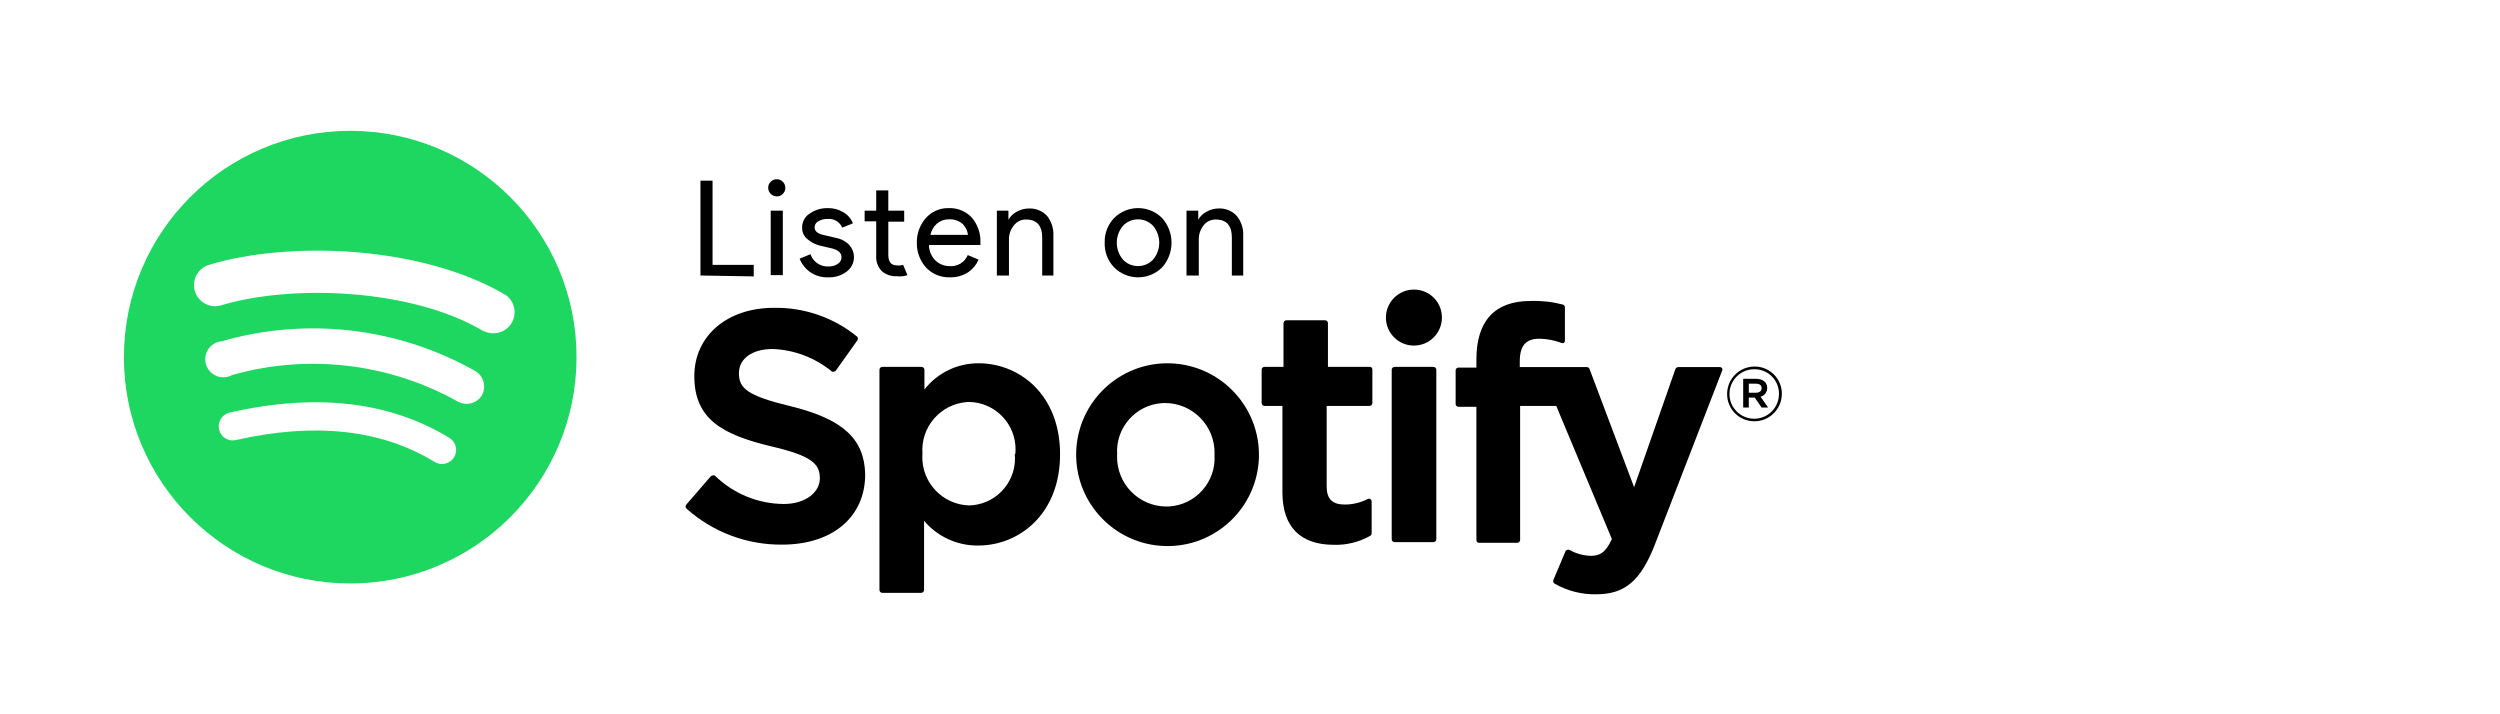 <?xml version="1.0" encoding="utf-8"?>
<!-- Generator: Adobe Illustrator 24.2.1, SVG Export Plug-In . SVG Version: 6.00 Build 0)  -->
<svg version="1.1" id="Layer_1" xmlns="http://www.w3.org/2000/svg" xmlns:xlink="http://www.w3.org/1999/xlink" x="0px" y="0px"
	 viewBox="0 0 138.41 38.22" style="enable-background:new 0 0 138.41 38.22;" width="140" height="40" xml:space="preserve">
<style type="text/css">
	.st0{display:none;fill:#A6A6A6;}
	.st1{display:none;fill:#FFFFFF;}
	.st2{fill:#1ED760;}
</style>
<g>
	<path class="st0" d="M129.31,0H7.19C6.547,0.015,5.905,0.075,5.27,0.18c-0.63,0.109-1.24,0.311-1.81,0.6
		C2.886,1.071,2.363,1.453,1.91,1.91C1.452,2.362,1.07,2.885,0.78,3.46C0.494,4.034,0.295,4.647,0.19,5.28
		C0.077,5.911,0.013,6.549,0,7.19c0,0.29,0,0.59,0,0.88v22.08c0,0.3,0,0.59,0,0.89c0.011,0.657,0.074,1.313,0.19,1.96
		c0.105,0.633,0.304,1.246,0.59,1.82c0.29,0.571,0.672,1.092,1.13,1.54c0.45,0.461,0.974,0.842,1.55,1.13
		c0.57,0.289,1.18,0.491,1.81,0.6c0.635,0.101,1.277,0.158,1.92,0.17h124c0.64-0.011,1.278-0.068,1.91-0.17
		c0.636-0.11,1.252-0.312,1.83-0.6c1.755-0.88,2.98-2.551,3.29-4.49c0.115-0.661,0.175-1.33,0.18-2v-0.89c0-0.34,0-0.69,0-1v-20
		c0-0.35,0-0.7,0-1V7.19c-0.01-0.64-0.07-1.279-0.18-1.91c-0.2-1.278-0.803-2.458-1.72-3.37c-0.439-0.452-0.945-0.833-1.5-1.13
		c-0.578-0.288-1.194-0.49-1.83-0.6c-0.645-0.107-1.296-0.168-1.95-0.18C131.22,0,129.31,0,129.31,0z"/>
	<path class="st1" d="M8.07,37.38H7.21c-0.6-0.004-1.198-0.054-1.79-0.15c-0.55-0.098-1.082-0.276-1.58-0.53
		c-0.5-0.255-0.953-0.593-1.34-1c-0.405-0.384-0.743-0.834-1-1.33c-0.246-0.491-0.415-1.017-0.5-1.56
		C0.901,32.212,0.851,31.606,0.85,31c0-0.2,0-0.87,0-0.87V8.07c0,0,0-0.66,0-0.86C0.851,6.614,0.901,6.018,1,5.43
		c0.088-0.554,0.264-1.091,0.52-1.59c0.258-0.498,0.596-0.951,1-1.34c0.392-0.4,0.844-0.738,1.34-1C4.353,1.26,4.879,1.091,5.42,1
		c0.592-0.094,1.19-0.144,1.79-0.15h124c0.6,0.006,1.198,0.056,1.79,0.15c0.553,0.098,1.089,0.276,1.59,0.53
		c0.493,0.261,0.942,0.598,1.33,1c0.4,0.392,0.738,0.844,1,1.34c0.247,0.495,0.419,1.024,0.51,1.57c0.1,0.599,0.157,1.203,0.17,1.81
		V8.1c0,0.36,0,0.7,0,1v20c0,0.35,0,0.69,0,1V31c-0.013,0.593-0.07,1.185-0.17,1.77c-0.088,0.553-0.26,1.089-0.51,1.59
		c-0.263,0.492-0.6,0.941-1,1.33c-0.391,0.403-0.843,0.74-1.34,1c-0.502,0.252-1.037,0.431-1.59,0.53
		c-0.592,0.096-1.19,0.146-1.79,0.15H8.07V37.38z"/>
	<path class="st2" d="M19.39,6.58c-6.92,0-12.53,5.61-12.53,12.53s5.61,12.53,12.53,12.53s12.53-5.61,12.53-12.53
		S26.31,6.58,19.39,6.58L19.39,6.58z M25.14,24.65c-0.222,0.369-0.702,0.488-1.071,0.266c-0.003-0.002-0.006-0.004-0.009-0.006
		c-2.94-1.8-6.64-2.2-11-1.21c-0.414,0.099-0.829-0.157-0.928-0.57c-0.001-0.003-0.002-0.007-0.002-0.01
		c-0.1-0.419,0.159-0.84,0.578-0.94c0.001,0,0.001,0,0.002,0c4.77-1.09,8.87-0.62,12.17,1.4
		C25.247,23.804,25.363,24.283,25.14,24.65z M26.67,21.24c-0.29,0.446-0.879,0.587-1.34,0.32c-3.802-2.121-8.291-2.646-12.48-1.46
		c-0.482,0.269-1.091,0.096-1.36-0.387c-0.269-0.482-0.096-1.091,0.387-1.36c0.124-0.069,0.262-0.111,0.404-0.123
		c4.724-1.36,9.796-0.758,14.07,1.67C26.796,20.19,26.937,20.779,26.67,21.24z M26.8,17.69c-4-2.4-10.69-2.62-14.55-1.45
		c-0.619,0.188-1.272-0.161-1.46-0.78s0.161-1.272,0.78-1.46C16,12.66,23.35,12.92,28,15.67c0.525,0.376,0.647,1.107,0.271,1.632
		c-0.334,0.466-0.957,0.622-1.471,0.368V17.69z"/>
	<path d="M43.74,21.82c-2.4-0.58-2.83-1-2.83-1.82s0.75-1.34,1.87-1.34c1.201,0.045,2.354,0.484,3.28,1.25
		c0.038,0.02,0.082,0.02,0.12,0c0.039-0.008,0.075-0.029,0.1-0.06l1.18-1.66c0.048-0.062,0.048-0.148,0-0.21
		c-1.301-1.065-2.939-1.632-4.62-1.6c-2.59,0-4.4,1.56-4.4,3.78c0,2.39,1.56,3.24,4.26,3.89c2.3,0.53,2.69,1,2.69,1.77
		s-0.79,1.42-2,1.42c-1.43-0.01-2.801-0.577-3.82-1.58c-0.039-0.013-0.081-0.013-0.12,0c-0.041,0.01-0.079,0.031-0.11,0.06L38,27.27
		c-0.058,0.062-0.058,0.158,0,0.22c1.456,1.304,3.346,2.017,5.3,2c2.79,0,4.6-1.53,4.6-3.89C47.86,23.63,46.66,22.53,43.74,21.82z"
		/>
	<path d="M54.18,19.45c-1.171-0.007-2.278,0.528-3,1.45v-1.1c-0.005-0.084-0.075-0.15-0.16-0.15h-2.17
		c-0.085,0-0.155,0.066-0.16,0.15V32c0,0.088,0.072,0.16,0.16,0.16H51c0.088,0,0.16-0.072,0.16-0.16v-3.83
		c0.745,0.882,1.845,1.385,3,1.37c2.25,0,4.53-1.73,4.53-5.05S56.43,19.45,54.18,19.45z M56.18,24.45
		c0.149,1.428-0.887,2.707-2.315,2.856c-0.071,0.007-0.143,0.012-0.215,0.014c-1.474-0.046-2.632-1.277-2.586-2.751
		c0.001-0.04,0.003-0.079,0.006-0.119c-0.106-1.471,1.001-2.749,2.472-2.854c0.036-0.003,0.072-0.004,0.108-0.006
		c1.447,0.025,2.599,1.218,2.575,2.665c-0.001,0.079-0.006,0.157-0.015,0.235L56.18,24.45z"/>
	<path d="M64.55,19.45c-2.794,0.05-5.019,2.355-4.969,5.15s2.355,5.019,5.15,4.969c2.782-0.05,5.002-2.336,4.969-5.118
		c-0.038-2.8-2.339-5.038-5.139-5C64.557,19.45,64.554,19.45,64.55,19.45z M64.55,27.38c-1.513-0.02-2.724-1.263-2.704-2.776
		c0-0.038,0.002-0.076,0.004-0.114c-0.094-1.472,1.023-2.741,2.495-2.835c0.055-0.004,0.11-0.005,0.165-0.005
		c1.519,0.009,2.742,1.248,2.733,2.767c0,0.038-0.001,0.075-0.003,0.113c0.094,1.477-1.027,2.751-2.505,2.845
		C64.674,27.379,64.612,27.38,64.55,27.38z"/>
	<path d="M75.89,19.65h-2.37v-2.42c0-0.085-0.066-0.155-0.15-0.16h-2.15c-0.088,0-0.16,0.072-0.16,0.16l0,0v2.42H70
		c-0.083,0-0.15,0.067-0.15,0.15l0,0v1.85c0,0.085,0.066,0.155,0.15,0.16h1v4.78c0,1.93,1,2.91,2.86,2.91
		c0.7,0.02,1.392-0.153,2-0.5c0.05-0.024,0.081-0.075,0.08-0.13v-1.76c0.001-0.055-0.025-0.107-0.07-0.14
		c-0.049-0.031-0.111-0.031-0.16,0c-0.391,0.198-0.822,0.301-1.26,0.3c-0.69,0-1-0.31-1-1v-4.46h2.37c0.088,0,0.16-0.072,0.16-0.16
		l0,0V19.8C75.982,19.737,75.947,19.678,75.89,19.65z"/>
	<path d="M84.14,19.66v-0.3c0-0.88,0.33-1.27,1.08-1.27c0.417,0.005,0.83,0.083,1.22,0.23c0.045,0.02,0.095,0.02,0.14,0
		c0.039-0.031,0.062-0.08,0.06-0.13v-1.83c0.004-0.072-0.041-0.138-0.11-0.16c-0.584-0.154-1.187-0.221-1.79-0.2c-2,0-3,1.12-3,3.23
		v0.46h-1c-0.083,0-0.15,0.067-0.15,0.15l0,0v1.86c0,0.085,0.066,0.155,0.15,0.16h1v7.38c0,0.083,0.067,0.15,0.15,0.15l0,0H84
		c0.085,0,0.155-0.066,0.16-0.15v-7.43h2l3.08,7.37c-0.35,0.78-0.7,0.93-1.17,0.93c-0.414-0.011-0.82-0.125-1.18-0.33
		c-0.041-0.02-0.089-0.02-0.13,0c-0.041,0.012-0.074,0.041-0.09,0.08L86,31.45c-0.03,0.075,0,0.161,0.07,0.2
		c0.699,0.401,1.494,0.605,2.3,0.59c1.58,0,2.46-0.74,3.24-2.73l3.73-9.64c0.025-0.047,0.025-0.103,0-0.15
		c-0.031-0.039-0.08-0.062-0.13-0.06h-2.3c-0.064,0.004-0.121,0.042-0.15,0.1l-2.29,6.55L88,19.76
		c-0.025-0.061-0.084-0.101-0.15-0.1H84.14z"/>
	<path d="M77.21,19.65h2.15c0.088,0,0.16,0.072,0.16,0.16v9.38c0,0.088-0.072,0.16-0.16,0.16h-2.15c-0.088,0-0.16-0.072-0.16-0.16
		v-9.38C77.05,19.722,77.122,19.65,77.21,19.65z"/>
	<path d="M78.29,15.37c-0.856-0.006-1.554,0.684-1.56,1.54c-0.006,0.856,0.684,1.554,1.54,1.56c0.856,0.006,1.554-0.684,1.56-1.54
		c0-0.003,0-0.007,0-0.01c0.006-0.851-0.679-1.544-1.53-1.55C78.297,15.37,78.293,15.37,78.29,15.37z"/>
	<path d="M97.13,22.66c-0.828,0.006-1.504-0.662-1.51-1.49c0-0.007,0-0.013,0-0.02c0-0.839,0.681-1.52,1.52-1.52
		c0.828-0.006,1.504,0.662,1.51,1.49c0,0.007,0,0.013,0,0.02C98.65,21.979,97.969,22.66,97.13,22.66z M97.13,19.78
		c-0.757-0.006-1.374,0.603-1.38,1.36s0.603,1.374,1.36,1.38c0.757,0.006,1.374-0.603,1.38-1.36c0-0.007,0-0.013,0-0.02
		c0.006-0.746-0.594-1.354-1.34-1.36c-0.003,0-0.007,0-0.01,0L97.13,19.78z M97.47,21.3l0.42,0.6h-0.36l-0.38-0.55h-0.33v0.55h-0.31
		v-1.59h0.71c0.37,0,0.62,0.19,0.62,0.5c0.005,0.226-0.143,0.427-0.36,0.49H97.47z M97.21,20.58h-0.39v0.5h0.39
		c0.2,0,0.32-0.09,0.32-0.25s-0.11-0.25-0.31-0.25H97.21z"/>
	<path d="M38.78,14.59V9.34h0.67V14h2.28v0.64L38.78,14.59z"/>
	<path d="M43.34,10.07c-0.086,0.096-0.211,0.148-0.34,0.14c-0.257-0.005-0.465-0.213-0.47-0.47c-0.005-0.128,0.046-0.253,0.14-0.34
		c0.086-0.09,0.205-0.141,0.33-0.14c0.128-0.003,0.251,0.048,0.34,0.14c0.09,0.09,0.14,0.213,0.14,0.34
		C43.481,9.865,43.43,9.984,43.34,10.07z M43.34,14.57h-0.67V11h0.67V14.57z"/>
	<path d="M45.85,14.69c-0.356,0.015-0.707-0.087-1-0.29c-0.26-0.186-0.462-0.443-0.58-0.74l0.6-0.25c0.143,0.425,0.552,0.703,1,0.68
		c0.18,0.007,0.358-0.042,0.51-0.14c0.13-0.078,0.21-0.218,0.21-0.37c0-0.23-0.17-0.39-0.49-0.48l-0.73-0.17
		c-0.24-0.062-0.462-0.179-0.65-0.34c-0.206-0.155-0.322-0.402-0.31-0.66c-0.005-0.313,0.154-0.605,0.42-0.77
		c0.293-0.204,0.643-0.309,1-0.3c0.298-0.007,0.593,0.069,0.85,0.22c0.246,0.138,0.437,0.357,0.54,0.62l-0.59,0.24
		c-0.138-0.323-0.471-0.517-0.82-0.48c-0.179-0.007-0.356,0.038-0.51,0.13c-0.122,0.065-0.198,0.192-0.2,0.33
		c0,0.21,0.16,0.35,0.47,0.42l0.72,0.17c0.283,0.051,0.542,0.191,0.74,0.4c0.159,0.18,0.247,0.41,0.25,0.65
		c0.003,0.318-0.145,0.619-0.4,0.81C46.585,14.594,46.22,14.707,45.85,14.69z"/>
	<path d="M49.66,14.63c-0.315,0.02-0.626-0.088-0.86-0.3c-0.209-0.232-0.314-0.539-0.29-0.85v-1.89h-0.64V11h0.64V9.88h0.67V11h0.88
		v0.61h-0.88v1.84c0,0.39,0.16,0.58,0.48,0.58c0.114,0.013,0.23,0.002,0.34-0.03l0.24,0.57C50.054,14.634,49.855,14.655,49.66,14.63
		z"/>
	<path d="M52.59,14.69c-0.497,0.018-0.978-0.179-1.32-0.54c-0.339-0.378-0.522-0.872-0.51-1.38c-0.009-0.495,0.165-0.976,0.49-1.35
		c0.318-0.368,0.784-0.573,1.27-0.56c0.482-0.022,0.95,0.168,1.28,0.52c0.331,0.386,0.502,0.883,0.48,1.39v0.13h-2.85
		c0.004,0.323,0.133,0.631,0.36,0.86c0.213,0.202,0.496,0.313,0.79,0.31c0.43,0.034,0.833-0.212,1-0.61l0.6,0.25
		c-0.123,0.284-0.324,0.527-0.58,0.7C53.3,14.604,52.947,14.702,52.59,14.69z M53.59,12.34c-0.025-0.222-0.123-0.43-0.28-0.59
		c-0.213-0.192-0.494-0.289-0.78-0.27c-0.237-0.003-0.467,0.079-0.65,0.23c-0.187,0.166-0.316,0.386-0.37,0.63L53.59,12.34z"/>
	<path d="M55.83,11v0.5l0,0c0.109-0.187,0.268-0.34,0.46-0.44c0.207-0.119,0.441-0.181,0.68-0.18c0.377-0.015,0.742,0.135,1,0.41
		c0.245,0.313,0.37,0.703,0.35,1.1v2.2H57.7v-2.1c0-0.66-0.3-1-0.89-1c-0.267-0.007-0.521,0.116-0.68,0.33
		c-0.178,0.217-0.274,0.49-0.27,0.77v2h-0.67V11H55.83z"/>
	<path d="M61.68,11.41c0.734-0.735,1.924-0.735,2.659-0.001l0.001,0.001c0.694,0.778,0.694,1.952,0,2.73
		c-0.734,0.735-1.924,0.735-2.659,0.001L61.68,14.14c-0.351-0.368-0.538-0.862-0.52-1.37C61.144,12.265,61.331,11.775,61.68,11.41z
		 M62.18,13.72c0.442,0.456,1.171,0.466,1.626,0.024c0.008-0.008,0.016-0.016,0.024-0.024c0.467-0.543,0.467-1.347,0-1.89
		c-0.442-0.456-1.171-0.466-1.626-0.024c-0.008,0.008-0.016,0.016-0.024,0.024C61.713,12.373,61.713,13.177,62.18,13.72z"/>
	<path d="M66.34,11v0.5l0,0c0.106-0.189,0.266-0.342,0.46-0.44c0.203-0.119,0.435-0.181,0.67-0.18c0.378-0.019,0.744,0.131,1,0.41
		c0.253,0.309,0.381,0.701,0.36,1.1v2.2H68.2v-2.1c0-0.66-0.29-1-0.89-1c-0.267-0.006-0.519,0.117-0.68,0.33
		c-0.171,0.22-0.263,0.491-0.26,0.77v2h-0.68V11H66.34z"/>
</g>
</svg>
